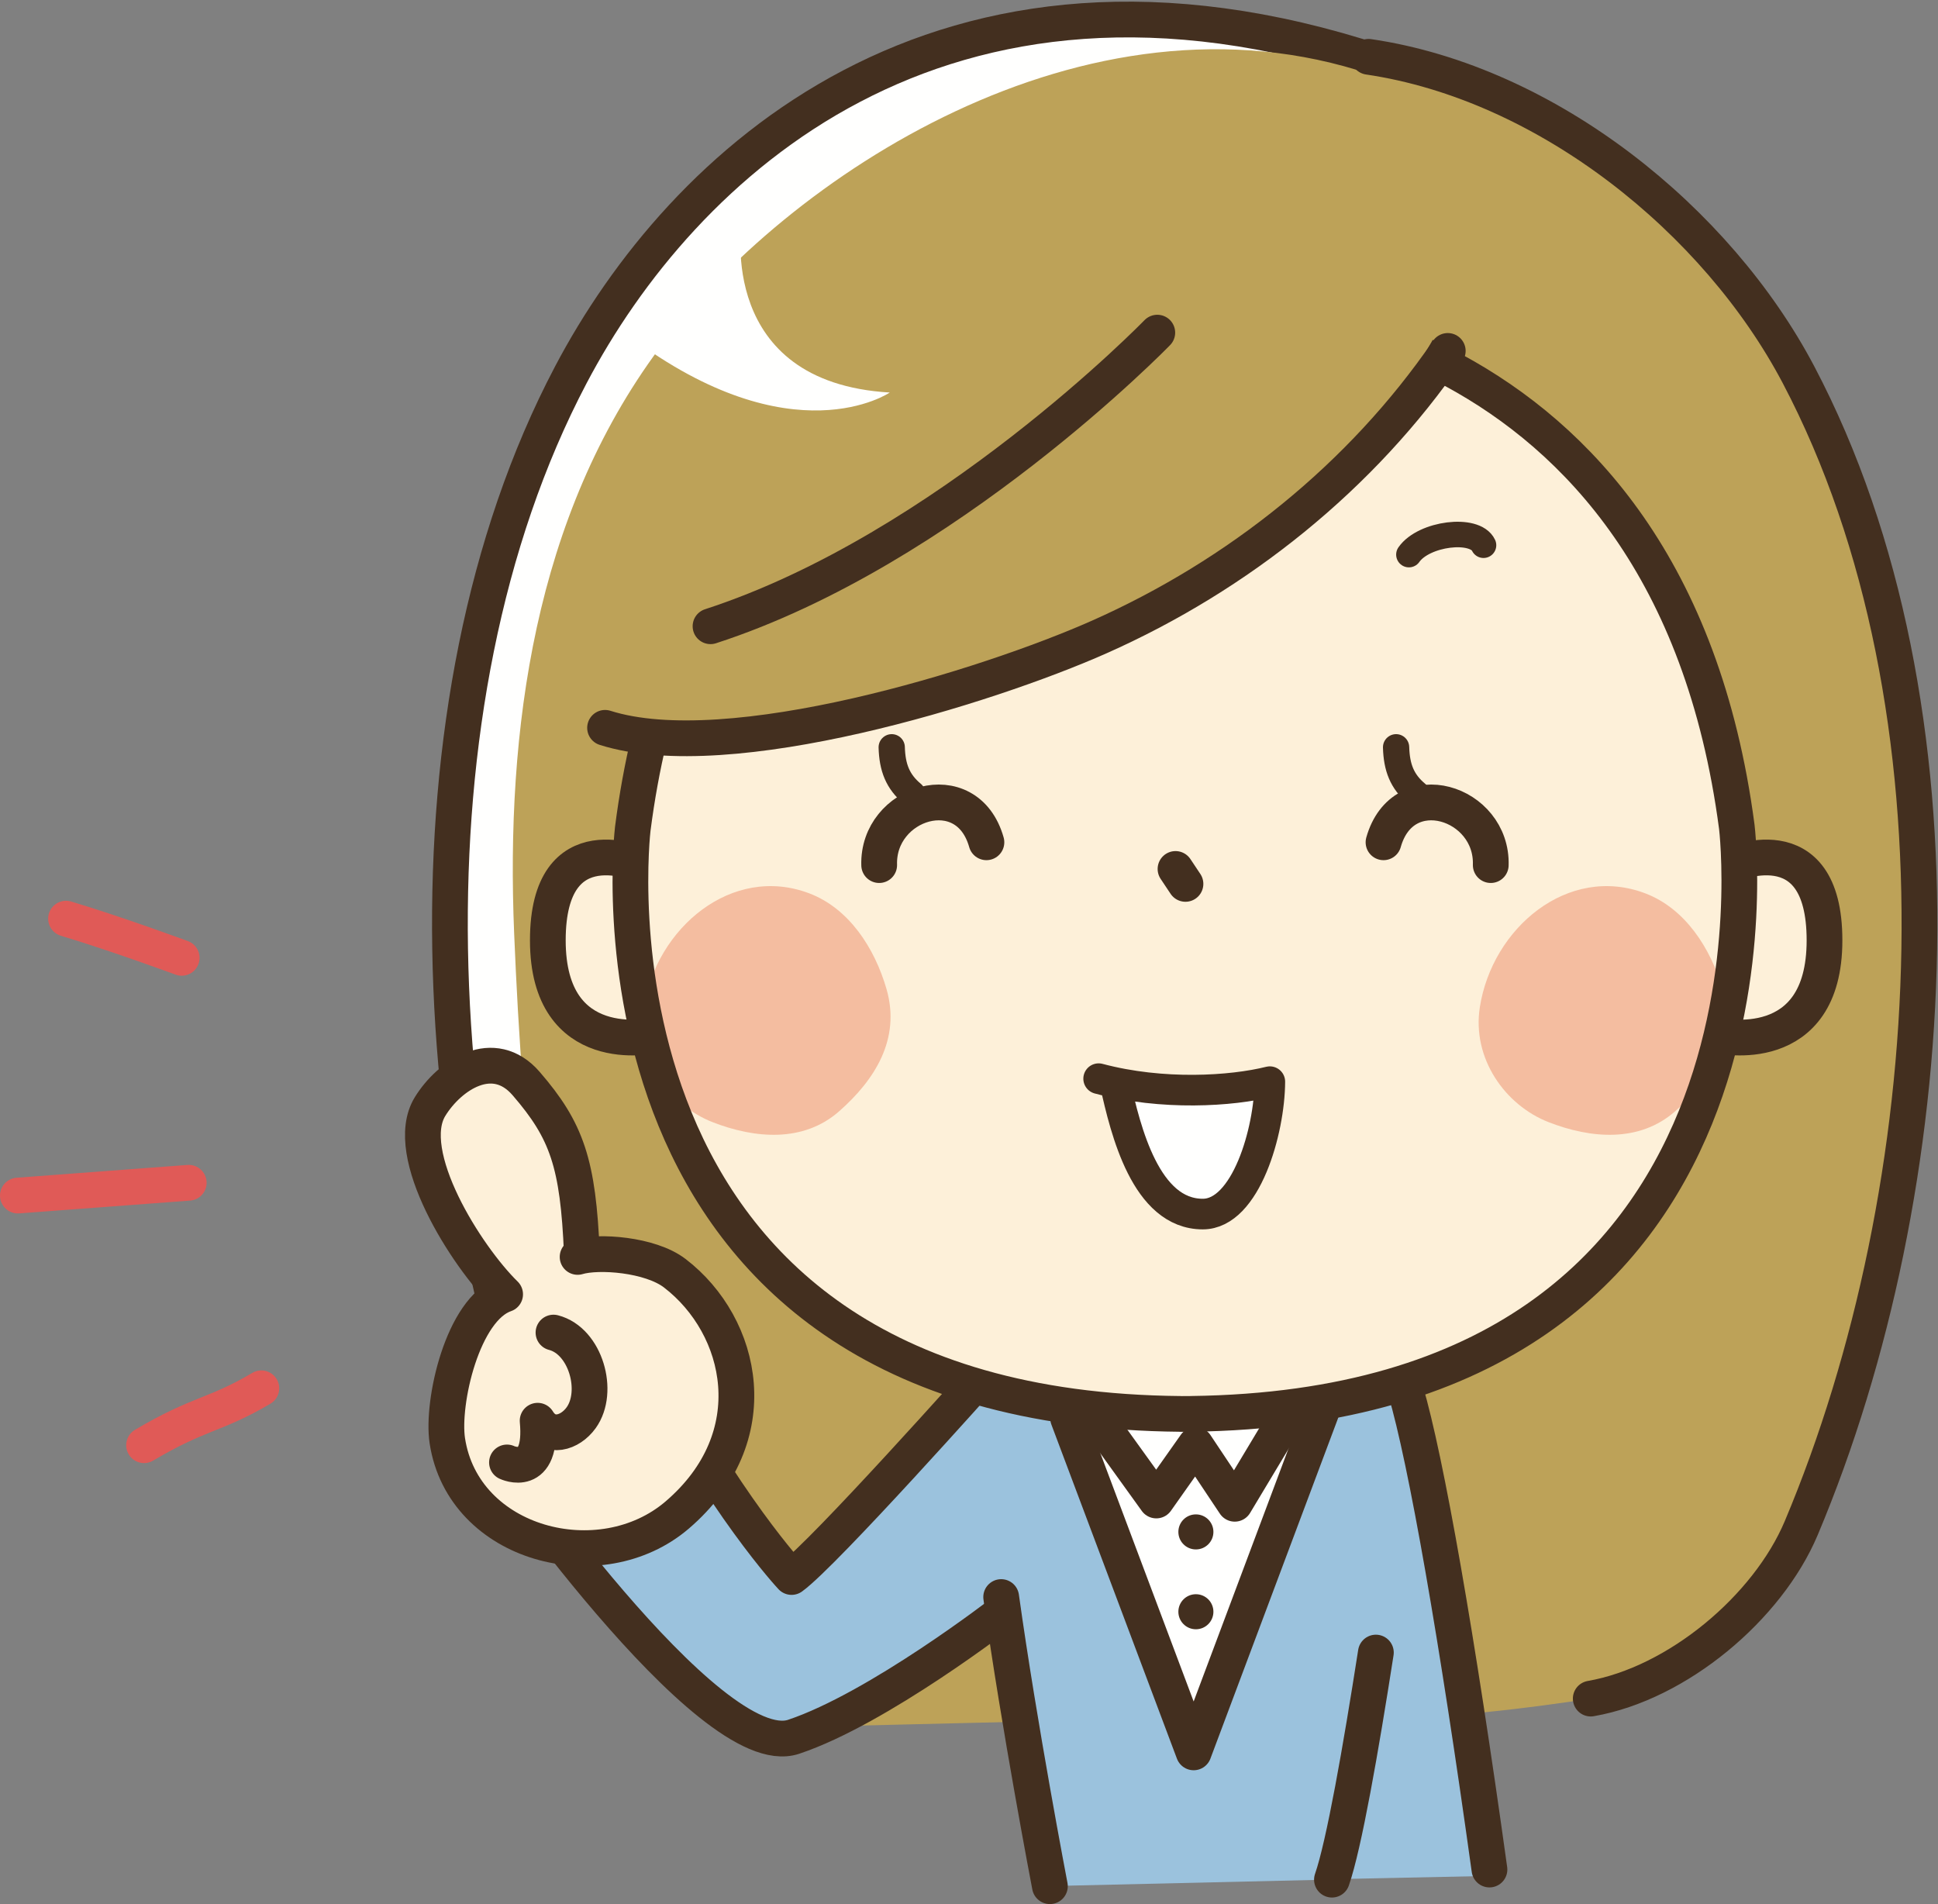 <?xml version="1.0"?>
 <svg version="1.1" xmlns="http://www.w3.org/2000/svg" xmlns:xlink="http://www.w3.org/1999/xlink" x="0" y="0" width="911" height="895" viewBox="0, 0, 911, 895"><rect x="0" y="0" width="911" height="895" fill="#808080" stroke="none"/> <g id="Layer_1"> <g> <path d="M647.65,29.364 C442.159,-38.272 320.198,77.623 268.307,176.23 C186.03,332.583 199.741,558.479 267.083,718.286 C282.799,755.587 325.118,791.275 366.02,798.417" fill="#FFFFFE"></path> <path d="M647.65,29.364 C442.16,-38.272 320.199,77.623 268.308,176.23 C186.031,332.583 199.742,558.479 267.083,718.286 C282.8,755.587 325.119,791.275 366.021,798.417" fill-opacity="0" stroke="#432F1F" stroke-width="16.8" stroke-linecap="round" stroke-linejoin="round"></path> <path d="M845.474,176.225 C807.265,103.618 727.416,39.068 643.326,26.697 L644.448,34.986 C510.163,-10.377 369.378,83.633 309.876,163.783 C251.294,242.693 237.707,343.005 241.691,438.803 C245.611,533.108 254.857,643.622 291.796,731.281 C307.515,768.584 349.833,804.27 390.734,811.412 C390.734,811.412 562.931,807.173 609.007,806.508 C622.57,806.312 636.164,806.355 649.804,807.034 C683.803,808.724 747.761,798.412 747.761,798.412 C788.664,791.27 830.982,755.584 846.699,718.281 C914.041,558.474 927.751,332.579 845.474,176.225" fill="#BDA258"></path> </g> <path d="M700.15,881.764 C684.109,784.689 664.609,627.689 664.609,627.689 L463.048,645.252 C463.048,645.252 387.335,730.293 372.093,741.263 C372.093,741.263 340.216,707.352 304.716,638.521 L230.412,680.2 C230.412,680.2 333.263,829.652 373.06,816.372 C402.505,806.545 449.155,774.001 471.434,757.733 C480.045,821.072 491.511,886.593 491.511,886.593 L624.101,883.519 C624.121,883.463 624.14,883.402 624.16,883.345 L700.15,881.764" fill="#9BC2DD"></path> <path d="M463.048,645.252 C463.048,645.252 387.335,730.293 372.093,741.263 C372.093,741.263 340.216,707.352 304.716,638.521 L230.412,680.2 C230.412,680.2 333.263,829.652 373.06,816.372 C412.857,803.091 471.434,757.733 471.434,757.733" fill="#9BC2DD"></path> <g> <path d="M463.048,645.252 C463.048,645.252 387.335,730.293 372.093,741.263 C372.093,741.263 340.216,707.352 304.716,638.521 L230.412,680.2 C230.412,680.2 333.263,829.652 373.06,816.372 C412.857,803.091 471.434,757.733 471.434,757.733 M643.326,26.701 C727.416,39.073 807.265,103.622 845.474,176.23 C927.751,332.583 914.041,558.479 846.699,718.286 C830.982,755.587 788.664,791.275 747.761,798.417" fill-opacity="0" stroke="#432F1F" stroke-width="16.8" stroke-linecap="round" stroke-linejoin="round"></path> <path d="M646.759,776.784 C639.64,822.437 631.759,867.318 626.115,883.519 M493.527,886.593 C493.527,886.593 479.07,811.304 470.625,750.689" fill-opacity="0" stroke="#432F1F" stroke-width="16.812" stroke-linecap="round" stroke-linejoin="round"></path> </g> <path d="M502.109,666.689 L561.109,823.689 L621.109,663.689" fill="#FFFFFE"></path> <g> <path d="M502.109,666.689 L561.109,823.689 L621.109,663.689" fill-opacity="0" stroke="#432F1F" stroke-width="16.812" stroke-linecap="round" stroke-linejoin="round"></path> <path d="M85.408,450.231 C85.408,450.231 54.54,438.841 31.04,431.807 M122.853,652.562 C101.197,665.396 93.701,663.913 67.718,679.317 M88.724,555.954 C63.623,557.835 38.521,559.717 8.4,561.972" fill-opacity="0" stroke="#E05A57" stroke-width="16.8" stroke-linecap="round" stroke-linejoin="round"></path> </g> <path d="M515.894,666.886 L543.55,705.297 L561.986,679.181 L580.421,706.835 L603.468,668.423" fill="#FFFFFE"></path> <path d="M515.894,666.886 L543.55,705.297 L561.986,679.181 L580.421,706.835 L603.468,668.423" fill-opacity="0" stroke="#432F1F" stroke-width="16.812" stroke-linecap="round" stroke-linejoin="round"></path> <path d="M302.298,406.823 C302.298,406.823 257.519,386.033 257.519,442.007 C257.519,497.982 307.097,486.787 307.097,486.787" fill="#FDF0D9"></path> <path d="M302.298,406.823 C302.298,406.823 257.519,386.033 257.519,442.007 C257.519,497.982 307.097,486.787 307.097,486.787" fill-opacity="0" stroke="#432F1F" stroke-width="16.792" stroke-linecap="round" stroke-linejoin="round"></path> <path d="M812.869,406.823 C812.869,406.823 857.65,386.033 857.65,442.007 C857.65,497.982 808.072,486.787 808.072,486.787" fill="#FDF0D9"></path> <path d="M812.869,406.823 C812.869,406.823 857.65,386.033 857.65,442.007 C857.65,497.982 808.072,486.787 808.072,486.787" fill-opacity="0" stroke="#432F1F" stroke-width="16.792" stroke-linecap="round" stroke-linejoin="round"></path> <path d="M816.691,388.612 C784.72,146.303 581.095,141.489 556.736,141.794 C531.996,141.602 328.826,147.464 297.718,389.601 C297.718,389.601 264.996,662.119 555.238,664.598 L555.238,664.629 C556.037,664.625 556.824,664.611 557.611,664.605 C558.447,664.611 559.273,664.625 560.121,664.625 L560.121,664.586 C850.365,661.008 816.691,388.612 816.691,388.612" fill="#FDF0D9"></path> <path d="M697.359,256.28 C693.291,247.689 669.291,250.689 662.291,260.689" fill-opacity="0" stroke="#432F1F" stroke-width="11.995" stroke-linecap="round" stroke-linejoin="round"></path> <path d="M516.443,507.022 C546.443,515.022 578.882,512.933 596.91,508.434 C596.81,531.444 585.691,570.667 565.392,570.667 C538.652,570.667 529.101,531.518 524.171,509.159" fill="#FFFFFE"></path> <path d="M516.443,507.022 C546.443,515.022 578.882,512.933 596.91,508.434 C596.81,531.444 585.691,570.667 565.392,570.667 C538.652,570.667 529.101,531.518 524.171,509.159" fill-opacity="0" stroke="#432F1F" stroke-width="14.394" stroke-linecap="round" stroke-linejoin="round"></path> <path d="M302.65,473.43 C298.898,497.461 314.476,519.478 335,527.474 C354.91,535.242 377.664,537.117 394.435,522.375 C411.054,507.757 423.517,488.524 416.742,464.964 C411.156,445.612 399.111,427.002 380.39,419.907 C344.111,406.168 308.458,436.163 302.65,473.43" fill="#F4BDA0"></path> <path d="M695.63,473.43 C691.878,497.461 707.457,519.478 727.98,527.474 C747.89,535.242 770.644,537.117 787.416,522.375 C804.035,507.757 816.498,488.524 809.722,464.964 C804.136,445.612 792.091,427.002 773.371,419.907 C737.091,406.168 701.439,436.163 695.63,473.43" fill="#F4BDA0"></path> <path d="M816.417,388.612 C784.447,146.303 580.822,141.489 556.462,141.794 C531.722,141.602 328.552,147.464 297.445,389.601 C297.445,389.601 264.722,662.119 554.964,664.598 L554.964,664.629 C555.763,664.625 556.55,664.611 557.337,664.605 C558.173,664.611 559,664.625 559.847,664.625 L559.847,664.586 C850.091,661.008 816.417,388.612 816.417,388.612 z" fill-opacity="0" stroke="#432F1F" stroke-width="16.792" stroke-linecap="round" stroke-linejoin="round"></path> <path d="M686.291,133.838 C686.291,133.838 587.703,389.254 253.726,335.962 C253.726,335.962 383.314,80.886 614.185,116.155" fill="#BDA258"></path> <path d="M680.556,164.951 C640.068,224.012 582.037,270.411 516.697,299.424 C464.363,322.664 342.63,360.599 284.421,342.114" fill="#BDA258"></path> <path d="M680.556,164.951 C640.068,224.012 582.037,270.411 516.697,299.424 C464.363,322.664 342.63,360.599 284.421,342.114" fill-opacity="0" stroke="#432F1F" stroke-width="16.8" stroke-linecap="round" stroke-linejoin="round"></path> <path d="M544.013,156.353 C544.013,156.353 445.003,258.362 333.992,294.366" fill="#BDA258"></path> <path d="M544.013,156.353 C544.013,156.353 445.003,258.362 333.992,294.366" fill-opacity="0" stroke="#432F1F" stroke-width="16.8" stroke-linecap="round" stroke-linejoin="round"></path> <path d="M348.683,105.344 C348.683,105.344 336.687,179.711 418.253,184.509 C418.253,184.509 372.673,215.695 295.908,158.121" fill="#FFFFFE"></path> <path d="M700.15,878.764 C685.109,770.367 670.357,686.044 660.693,653.521" fill-opacity="0" stroke="#432F1F" stroke-width="16.812" stroke-linecap="round" stroke-linejoin="round"></path> <path d="M570.392,720.066 C570.392,724.616 566.705,728.303 562.156,728.303 C557.607,728.303 553.917,724.616 553.917,720.066 C553.917,715.517 557.607,711.83 562.156,711.83 C566.705,711.83 570.392,715.517 570.392,720.066" fill="#432F1F"></path> <path d="M570.392,757.59 C570.392,762.139 566.705,765.828 562.156,765.828 C557.607,765.828 553.917,762.139 553.917,757.59 C553.917,753.042 557.607,749.354 562.156,749.354 C566.705,749.354 570.392,753.042 570.392,757.59" fill="#432F1F"></path> <path d="M552.578,408.452 C554.138,410.789 555.695,413.127 557.253,415.468" fill-opacity="0" stroke="#432F1F" stroke-width="16.812" stroke-linecap="round" stroke-linejoin="round"></path> <path d="M419.173,351.254 C419.435,360.668 421.929,367.37 428.878,373.142" fill-opacity="0" stroke="#432F1F" stroke-width="12.349" stroke-linecap="round" stroke-linejoin="round"></path> <path d="M463.689,395.91 C454.552,363.573 412.378,377.012 413.277,406.634" fill-opacity="0" stroke="#432F1F" stroke-width="16.812" stroke-linecap="round" stroke-linejoin="round"></path> <path d="M656.263,351.254 C656.525,360.668 659.019,367.37 665.97,373.142" fill-opacity="0" stroke="#432F1F" stroke-width="12.349" stroke-linecap="round" stroke-linejoin="round"></path> <path d="M650.355,395.91 C659.488,363.573 701.662,377.012 700.763,406.634" fill-opacity="0" stroke="#432F1F" stroke-width="16.812" stroke-linecap="round" stroke-linejoin="round"></path> <path d="M273.519,589.09 C271.74,546.969 266.574,531.572 247.318,509.32 C231.968,491.586 211.349,505.198 202.171,520.114 C188.562,542.231 219.218,590.552 237.441,608.379 C217.46,615.208 207.521,659.133 210.275,677.226 C217.75,726.288 282.33,742.986 318.357,712.101 C361.101,675.461 349.585,623.355 317.232,598.501 C305.658,589.609 281.25,587.878 271.519,590.806" fill="#FDF0D9"></path> <path d="M273.519,589.09 C271.74,546.969 266.574,531.572 247.318,509.32 C231.968,491.586 211.349,505.198 202.171,520.114 C188.562,542.231 219.218,590.552 237.441,608.379 C217.46,615.208 207.521,659.133 210.275,677.226 C217.75,726.288 282.33,742.986 318.357,712.101 C361.101,675.461 349.585,623.355 317.232,598.501 C305.658,589.609 281.25,587.878 271.519,590.806" fill-opacity="0" stroke="#432F1F" stroke-width="16.812" stroke-linecap="round" stroke-linejoin="round"></path> <path d="M260.181,626.377 C275.33,630.279 282.017,654.127 273.189,666.396 C267.986,673.627 258.121,676.656 252.73,667.808 C255.302,695.498 238.318,687.419 238.318,687.419" fill="#FDF0D9"></path> <path d="M260.181,626.377 C275.33,630.279 282.017,654.127 273.189,666.396 C267.986,673.627 258.121,676.656 252.73,667.808 C255.302,695.498 238.318,687.419 238.318,687.419" fill-opacity="0" stroke="#432F1F" stroke-width="16.812" stroke-linecap="round" stroke-linejoin="round"></path> </g>
</svg>

